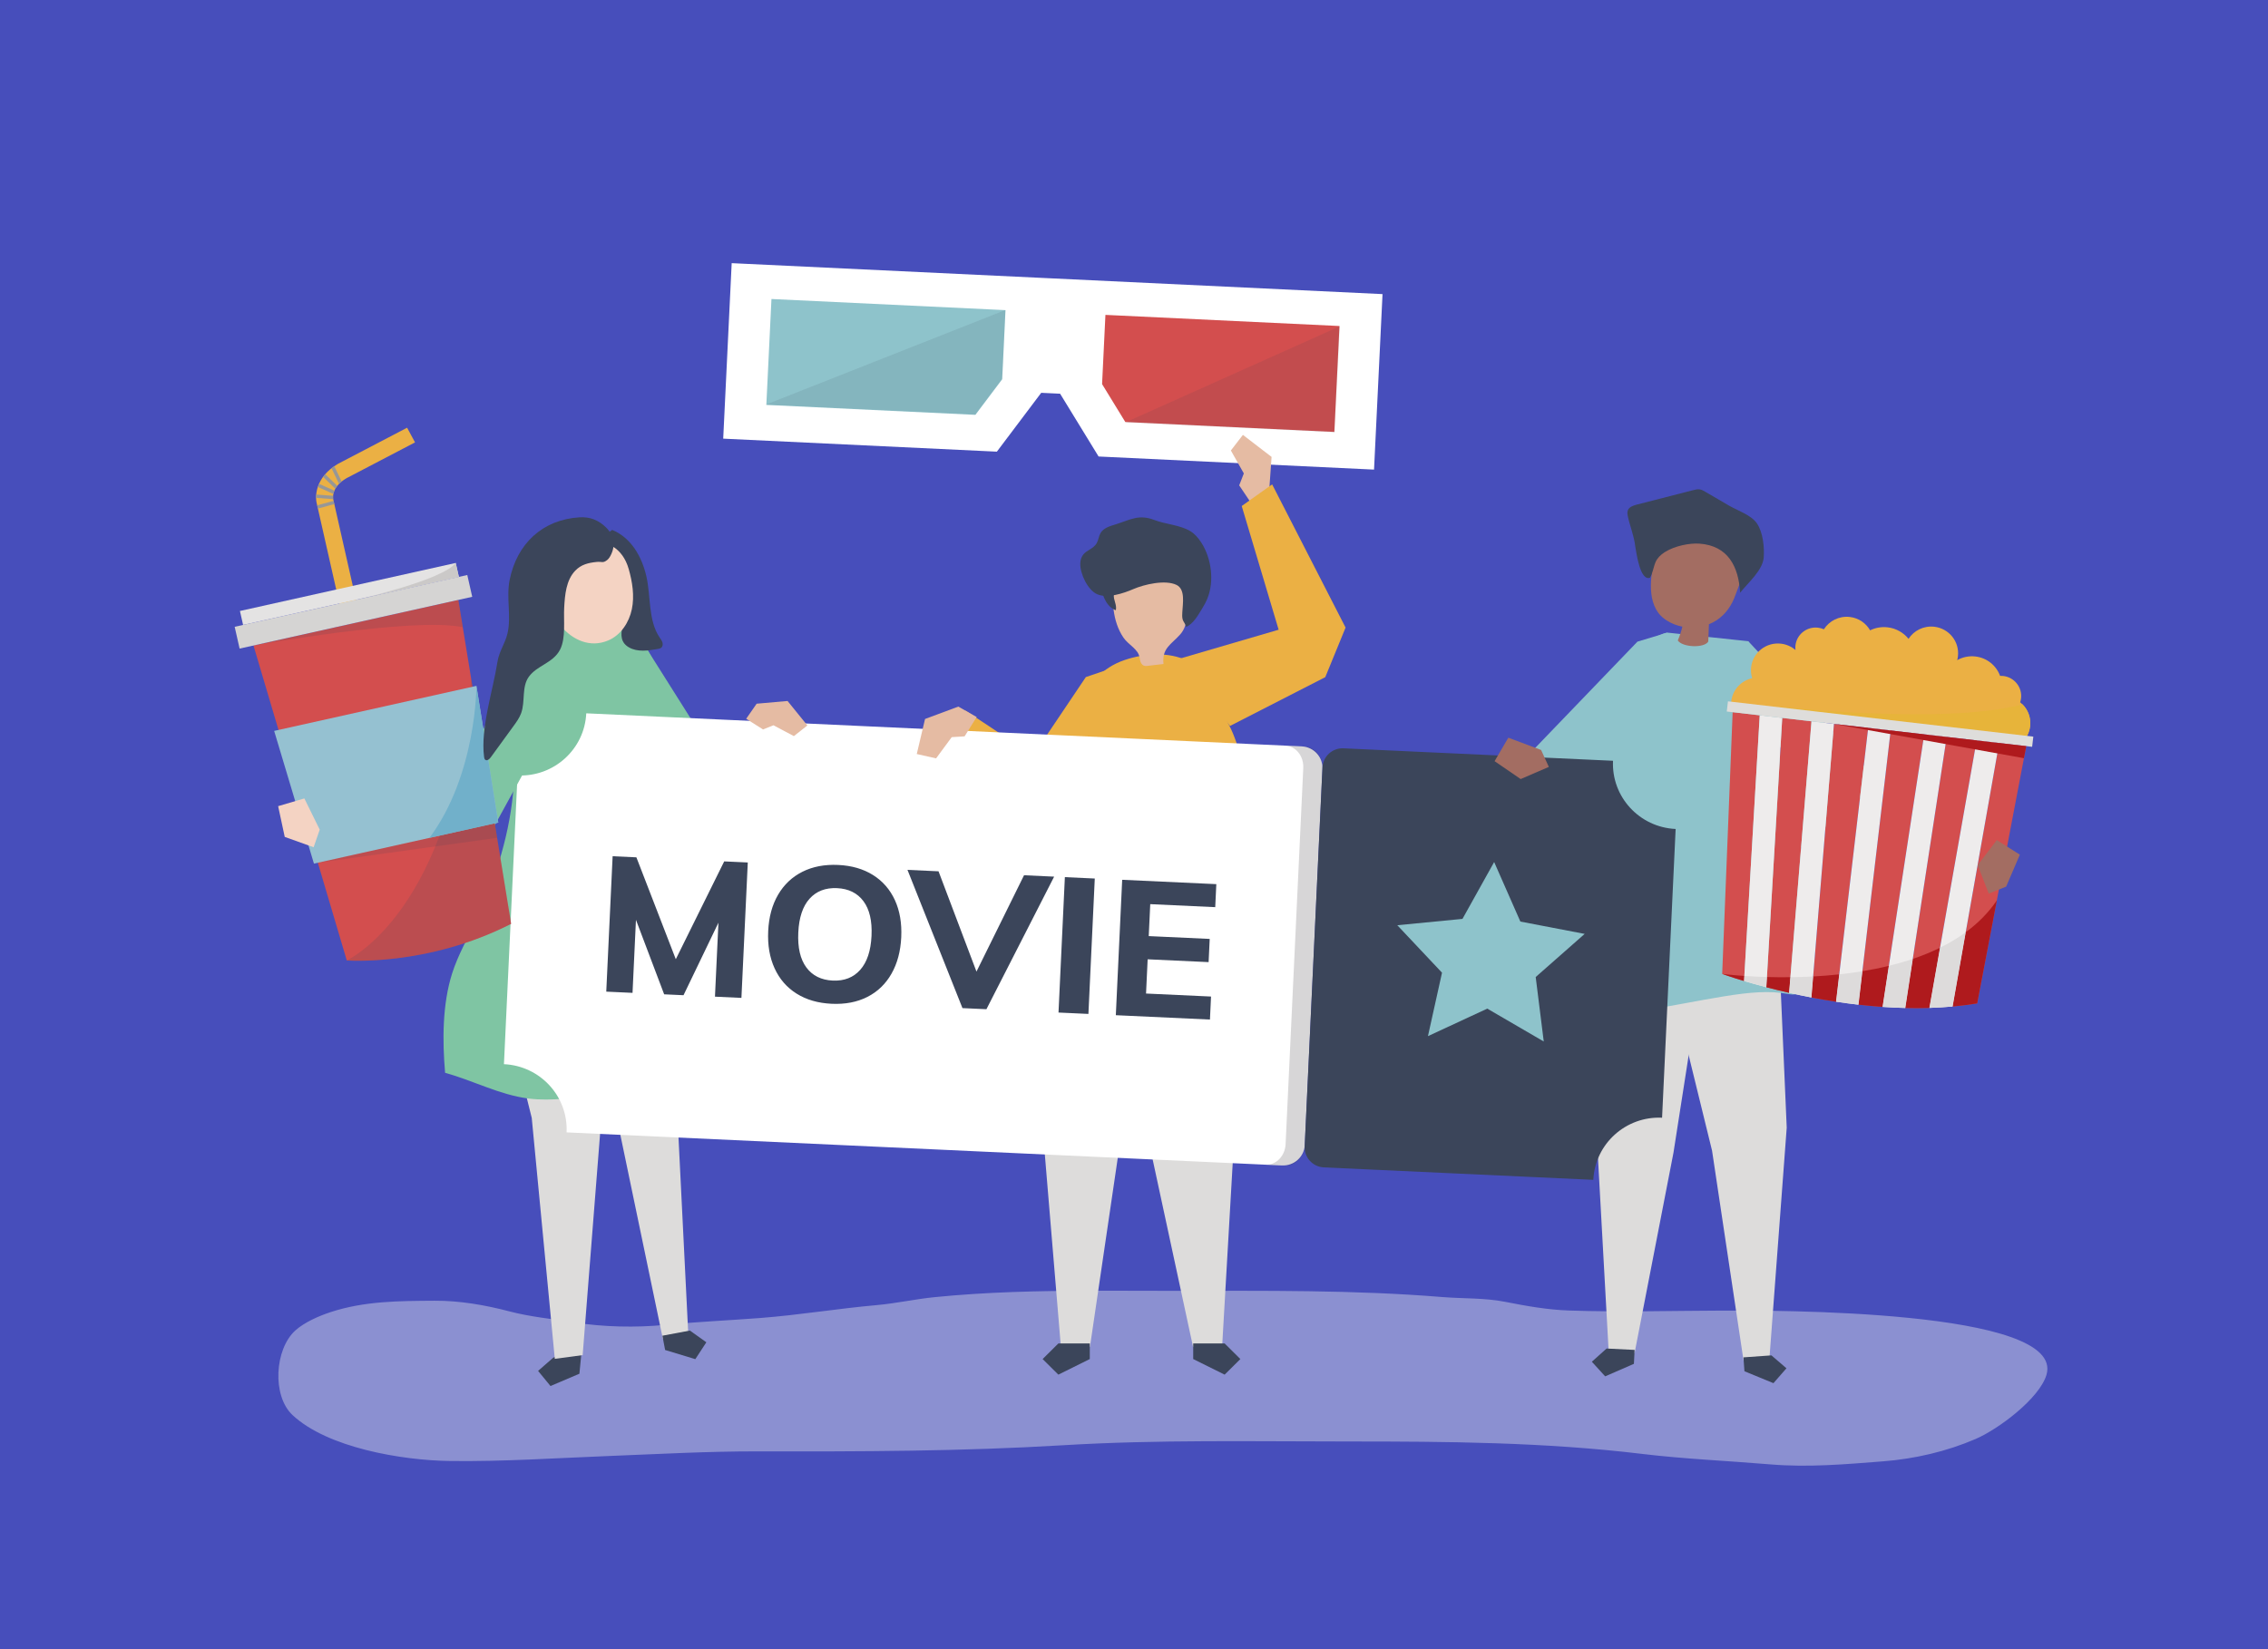 <?xml version="1.0" encoding="utf-8"?>
<!-- Generator: Adobe Illustrator 27.5.0, SVG Export Plug-In . SVG Version: 6.00 Build 0)  -->
<svg version="1.1" xmlns="http://www.w3.org/2000/svg" xmlns:xlink="http://www.w3.org/1999/xlink" x="0px" y="0px"
	 viewBox="0 0 1100 800" style="enable-background:new 0 0 1100 800;" xml:space="preserve">
<g id="Background">
	<rect style="fill:#474EBB;" width="1100" height="800"/>
</g>
<g id="Shadow">
	<g style="opacity:0.4;">
		<path style="fill:#F1F2F2;" d="M528.63,626.116c-25.126,0.067-50.253,0.611-75.335,3.123c-9.457,0.947-18.716,3.03-28.195,3.87
			c-18.933,1.678-37.528,4.809-56.528,6.254c-15.301,1.163-30.665,1.849-45.922,3.325c-14.303,1.383-30.139,1.064-44.332-1.221
			c-10.508-1.692-21.063-2.644-31.394-5.362c-11.557-3.04-24.112-5.214-36.153-5.136c-17.171,0.111-33.892,0.125-50.325,5.492
			c-5.768,1.884-12.83,4.982-17.21,8.936c-10.027,9.053-11.385,31.641-1.372,41.03c16.863,15.802,52.855,22.003,76.493,22.295
			c25.902,0.321,51.065-1.41,77.005-2.428c24.104-0.946,48.147-2.292,72.291-2.244c49.311,0.097,98.628,0,147.851-2.966
			c46.245-2.786,92.607-1.83,138.953-1.83c47.526,0,94.731,0.336,141.915,6.023c20.559,2.478,41.503,3.345,62.164,5.081
			c18.504,1.555,36.286-0.031,54.717-1.467c15.476-1.206,30.851-4.785,44.911-10.835c11.129-4.789,30.97-19.665,34.383-31.095
			c9.568-32.044-134.845-31.274-157.018-31.202c-24.805,0.081-49.806,0.815-74.591-0.036c-10.426-0.358-20.698-2.193-30.874-4.203
			c-10.135-2.003-20.347-1.493-30.625-2.335c-42.861-3.51-85.818-2.997-128.816-2.997
			C556.629,626.189,542.629,626.079,528.63,626.116z"/>
	</g>
</g>
<g id="Object">
	<g>
		<g>
			<g>
				<g>
					<g>
						<polygon style="fill:#FFFFFF;" points="507.685,134.921 354.875,127.653 350.762,212.784 483.488,219.097 504.996,190.551 
							514.165,190.988 532.823,221.444 666.422,227.799 670.536,142.668 						"/>
					</g>
				</g>
				<polygon style="fill:#8EC3CB;" points="374.165,145.045 487.68,150.444 486.057,184.021 473.075,201.251 371.682,196.429 				
					"/>
				<polygon style="fill:#D34E4E;" points="649.658,158.149 536.142,152.749 534.52,186.326 545.781,204.71 647.175,209.532 				"/>
				<polygon style="opacity:0.11;fill:#3B455A;" points="487.614,150.406 371.517,196.257 473.02,201.054 486.113,183.638 				"/>
				<polygon style="opacity:0.11;fill:#3B455A;" points="649.86,158.273 545.755,204.928 647.258,209.726 				"/>
			</g>
		</g>
		<g>
			<polygon style="fill:#8EC3CB;" points="847.924,311.049 911.365,379.289 863.146,419.91 856.016,411.38 874.9,372.441 
				837.913,340.084 			"/>
			<g>
				<g>
					<polygon style="fill:#DDDCDB;" points="863.713,481.104 866.576,547.001 858.182,659.047 845.622,659.933 830.361,558.168 
						809.25,472.055 					"/>
					<polygon style="fill:#3B455A;" points="846.071,665.183 860.136,670.964 866.445,663.747 859.171,657.487 845.588,658.445 
											"/>
				</g>
				<g>
					<polygon style="fill:#DDDCDB;" points="774.799,457.786 772.043,507.596 780.221,655.701 792.798,656.324 811.646,559.187 
						828.271,452.663 					"/>
					<polygon style="fill:#3B455A;" points="792.46,661.583 778.521,667.655 772.06,660.571 779.2,654.161 792.8,654.836 					"/>
				</g>
				<g>
					<path style="fill:#8EC3CB;" d="M847.924,311.049l-39.245-4.172c0,0-21.833,2.315-36.646,53.759
						c-8.242,28.621-10.75,73.715-11.354,108.094c0.927,4.904,6.312,26.385,29.081,22.741c39.101-6.258,59.913-12.515,76.94-9.386
						c14.505,3.129,13.278-16.686,11.684-31.808l-5.78-46.788L847.924,311.049z"/>
				</g>
				<g>
					<path style="fill:#A36D62;" d="M840.345,262.579c-9.892-2.164-20.073-4.102-29.975-2.157c-2.169,0.426-4.497,1.175-5.673,3.033
						c-0.456,0.72-0.697,1.55-0.919,2.371c-2.499,9.216-5.669,22.878,0.446,31.37c1.166,1.619,2.732,2.905,4.415,3.948
						c2.25,1.395,4.741,2.344,7.317,2.848c-0.533,2.291-1.275,4.535-2.215,6.693c2.264,3.388,12.828,3.794,14.781,0.546
						c0.109-2.811,0.219-5.621,0.328-8.431c1.286-0.515,2.528-1.142,3.695-1.904c4.515-2.95,7.489-7.427,9.217-12.436
						c1.881-5.454,4.528-10.638,6.247-16.197c0.626-2.025,1.12-4.336,0.046-6.167c-1.143-1.949-3.61-2.612-5.829-3.103
						C841.6,262.855,840.973,262.716,840.345,262.579z"/>
					<path style="fill:#3B455A;" d="M807.421,267.848c4.889-3.12,12.224-4.463,16.821-4.132
						c13.898,0.999,18.99,11.126,19.732,23.806c3.829-4.828,11.014-10.902,11.448-17.115c0.355-5.086-0.354-12.021-3.225-16.413
						c-2.687-4.109-9.558-6.367-13.644-8.748c-3.852-2.245-7.703-4.49-11.555-6.735c-0.801-0.467-1.624-0.942-2.54-1.1
						c-1.083-0.186-2.186,0.088-3.25,0.361c-9.103,2.334-18.206,4.669-27.31,7.003c-1.749,0.448-3.741,1.104-4.385,2.778
						c-0.392,1.018-0.161,2.156,0.073,3.221c1.034,4.689,3.018,9.481,3.509,14.231c0.556,2.759,2.214,16.903,7.139,15.271
						c1.446-2.346,1.662-5.236,2.789-7.748C803.857,270.671,805.438,269.114,807.421,267.848z"/>
				</g>
				<polygon style="fill:#8EC3CB;" points="808.679,306.877 794.174,311.257 741.198,366.323 738.045,384.469 763.37,425.958 
					770.208,410.751 759.487,380.089 776.515,368.2 799.219,317.515 				"/>
			</g>
		</g>
		<g>
			<g id="XMLID_568_">
				<g id="XMLID_570_">
					<polygon style="fill:#3B455A;" points="281.684,659.511 281.018,666.385 266.993,672.347 260.979,665.016 268.324,658.599 
						282.35,652.637 					"/>
				</g>
				<g id="XMLID_569_">
					<polygon style="fill:#DDDCDB;" points="293.397,520.192 282.598,657.344 269.083,659.166 257.898,542.27 248.65,505.184 					
						"/>
				</g>
			</g>
			<g id="XMLID_565_">
				<g id="XMLID_567_">
					<polygon style="fill:#DDDCDB;" points="325.717,484.2 333.819,647.175 321.491,649.477 295.805,526.159 281.675,490.452 					
						"/>
				</g>
				<g id="XMLID_566_">
					<polygon style="fill:#3B455A;" points="322.587,654.871 337.234,659.316 342.585,651.137 334.604,645.448 321.272,647.937 
											"/>
				</g>
			</g>
			<g id="XMLID_564_">
				<path style="fill:#7FC5A3;" d="M308.286,308.178c-9.982-8.199-34.048-3.485-46.71-3.485c1.219,0-12,70.13-12.419,76.246
					c-1.525,22.299-8.489,44.855-18.1,65.272c-4.052,8.608-8.881,16.912-11.762,25.972c-4.774,15.014-4.761,32.702-3.411,48.242
					c13.589,3.706,26.317,10.646,40.293,12.445c11.497,1.479,23.109-0.619,34.658-1.633c13.657-1.199,27.41-0.88,41.08-1.922
					c13.67-1.043,27.488-3.536,39.588-9.932c-5.411-10.389-9.578-21.366-13.046-32.53c-3.443-11.086-7.872-23.397-9.129-34.957
					c-1.135-10.442-1.321-21.069-2.852-31.657c-1.781-12.317-3.922-24.594-6.895-36.687c-3.4-13.83-7.887-27.396-13.396-40.54
					c-4.194-10.007-9.198-26.396-17.077-34.098C308.845,308.657,308.571,308.413,308.286,308.178z"/>
			</g>
			<polygon style="fill:#7FC5A3;" points="313.731,314.815 349.569,371.634 369.223,344.543 387.792,347.642 378.988,391.598 
				354.609,409.55 313.731,385.229 			"/>
		</g>
		<g>
			<polygon style="fill:#EBB044;" points="542.455,323.062 526.646,328.442 501.068,366.48 468.313,344.736 457.904,356.994 
				474.423,381.315 504.168,402.39 542.455,362.633 			"/>
			<polygon style="fill:#E5BBA3;" points="615.522,238.71 616.731,221.645 602.82,210.959 596.987,218.528 603.269,229.659 
				601.025,235.447 607.193,244.638 			"/>
			<g>
				<g>
					<g>
						<polygon style="fill:#DDDCDB;" points="505.294,432.517 504.168,529.071 514.539,653.367 528.64,653.367 545.512,538.693 
							564.808,423.822 						"/>
						<polygon style="fill:#3B455A;" points="528.558,659.267 513.31,666.831 505.686,659.267 513.31,651.702 528.558,651.702 
													"/>
					</g>
					<g>
						<polygon style="fill:#DDDCDB;" points="601.969,432.517 602.247,488.377 592.737,653.367 578.636,653.367 555.048,543.88 
							542.455,423.822 						"/>
						<polygon style="fill:#3B455A;" points="578.717,659.267 593.965,666.831 601.59,659.267 593.965,651.702 578.717,651.702 
													"/>
					</g>
				</g>
				<path style="fill:#EBB044;" d="M616.634,466.151c0.302,8.863,0.108,20.718-3.653,21.161c-0.704,0.083-1.383-0.226-2.003-0.525
					c-6.539-3.152-11.201-7.609-17.649-10.654c-6.756-3.191-14.435-4.862-21.939-6.015c-11.193-1.774-22.571-2.839-33.836-2.939
					c-9.682-0.085-19.75,4.297-28.903,6.707c-3.523,0.928-6.389,3.475-9.316,5.473c-4.323,2.951-6.218,4.12-5.629-1.91
					c0.962-9.839,1.961-19.675,3.181-29.486c2.433-19.568,5.745-39.09,11.349-58.033c2.141-7.237,4.611-14.373,7.079-21.506
					c3.006-8.687,6.013-17.373,9.019-26.059c3.737-10.796,10.043-18.401,21.085-22.178c9.543-3.264,21.396-4.156,30.677,0.412
					c10.318,5.078,15.225,22.38,20.237,31.625c4.392,8.102,9.929,30.2,11.573,38.935c1.979,10.513,3.807,20.976,5.246,31.412
					c1.594,11.559,2.717,23.083,3.043,34.539C616.232,458.378,616.49,461.92,616.634,466.151z"/>
				<g>
					<path style="fill:#E5BBA3;" d="M554.11,322.495c0.224,0.193,0.482,0.345,0.779,0.442c0.592,0.193,1.235,0.123,1.854,0.05
						c2.521-0.296,5.041-0.592,7.562-0.888c-0.831-7.659,3.681-9.391,8.078-14.317c4.457-4.994,3.085-11.727,2.834-17.838
						c-0.072-1.702-0.155-3.455-0.88-4.999c-1.273-2.709-4.236-4.206-7.113-5.093c-7.342-2.264-15.739-1.706-22.203,2.423
						c-1.72,1.099-3.327,2.48-4.259,4.287c-1.437,2.787-1.072,6.112-0.671,9.217c0.616,4.772,2.039,9.459,4.759,13.482
						c2.534,3.747,7.365,5.542,7.92,10.039C552.914,320.462,553.268,321.769,554.11,322.495z"/>
					<g>
						<path style="fill:#3B455A;" d="M540.304,290.232c0.429,1.925,1.333,3.872,0.862,5.786c-3.081-1.038-5.094-4.164-6.186-7.343
							c-0.495-1.441-0.854-2.966-0.73-4.491c0.125-1.524,0.792-3.056,2.005-3.917c1.693-1.202,4.729-0.73,5.213,1.449
							C541.956,283.912,539.659,287.336,540.304,290.232z"/>
						<path style="fill:#3B455A;" d="M523.946,273.326c0.073-2.306,0.958-4.367,3.035-5.759c1.79-1.2,3.855-2.195,4.942-4.102
							c0.844-1.48,0.968-3.313,1.805-4.798c1.515-2.689,4.803-3.48,7.663-4.392c7.156-2.28,11.008-4.912,18.587-1.993
							c5.388,2.075,12.351,2.353,17.352,5.381c2.089,1.264,3.866,3.295,5.324,5.557c5.052,7.838,6.265,18.858,2.975,27.033
							c-0.737,1.83-1.672,3.513-2.673,5.124c-2.001,3.222-4.144,7.186-7.686,8.763c-0.223-1.518-1.362-2.356-1.719-3.848
							c-0.257-1.074-0.171-2.199-0.115-3.304c0.218-4.298,1.546-11.094-2.78-13.226c-5.471-2.695-15.732-0.264-21.001,2.018
							c-4.662,2.019-12.53,4.645-17.5,2.483C527.542,286.254,523.79,278.252,523.946,273.326z"/>
					</g>
				</g>
			</g>
			<polygon style="fill:#EBB044;" points="571.778,319.618 620.152,305.473 602.247,245.467 617.001,234.967 652.618,304.432 
				642.768,328.488 596.55,352.158 			"/>
		</g>
		<g>
			<path style="fill:#EBB044;" d="M982.095,358.572c1.346-1.774,2.251-3.915,2.529-6.28c0.541-4.605-1.425-8.924-4.824-11.621
				c0.204-0.615,0.348-1.259,0.427-1.926c0.629-5.359-3.239-10.209-8.639-10.833c-0.517-0.06-1.029-0.078-1.532-0.059
				c-1.814-4.962-6.318-8.747-11.961-9.399c-3.186-0.368-6.249,0.319-8.838,1.78c0.16-0.597,0.281-1.212,0.355-1.843
				c0.835-7.105-4.294-13.536-11.455-14.364c-5.119-0.592-9.89,1.841-12.5,5.871c-2.426-3.01-5.992-5.107-10.144-5.587
				c-3.027-0.35-5.951,0.208-8.498,1.456c-1.984-3.467-5.547-5.983-9.844-6.48c-5.162-0.597-9.97,1.881-12.565,5.973
				c-0.888-0.392-1.85-0.66-2.867-0.777c-5.401-0.624-10.289,3.213-10.919,8.572c-0.09,0.768-0.085,1.525,0.001,2.261
				c-1.914-1.647-4.329-2.762-7.035-3.075c-7.161-0.828-13.642,4.26-14.477,11.365c-0.22,1.873-0.022,3.698,0.515,5.387
				c-5.276,1.161-9.479,5.519-10.14,11.145c-0.077,0.659-0.103,1.313-0.081,1.956L982.095,358.572z"/>
			<path style="fill:#E7B43A;" d="M981.589,359.197c1.625-1.886,2.723-4.254,3.034-6.905c0.478-4.07-1.003-7.917-3.701-10.617
				c-37.542,10.088-117.608,1.197-117.608,1.197l-0.618,2.578L981.589,359.197z"/>
			<g>
				<path style="fill:#D34E4E;" d="M864.398,348.262l-7.711,130.644c3.375,0.884,7.074,1.797,11.048,2.696l10.85-131.699
					L864.398,348.262z"/>
				<path style="fill:#D34E4E;" d="M916.997,354.345l-15.624,133.021c3.823,0.435,7.728,0.801,11.691,1.077l20.204-132.216
					L916.997,354.345z"/>
				<path style="fill:#D34E4E;" d="M840.35,345.482l-5.073,126.955c0,0,3.882,1.425,10.599,3.439L853.482,347L840.35,345.482z"/>
				<path style="fill:#D34E4E;" d="M889.49,351.164l-10.933,132.7c3.821,0.732,7.813,1.426,11.941,2.054L906.1,353.085
					L889.49,351.164z"/>
				<path style="fill:#D34E4E;" d="M982.747,361.947l-13.132-1.518l-22.583,127.819c3.99-0.362,7.971-0.859,11.922-1.51
					L982.747,361.947z"/>
				<path style="fill:#D34E4E;" d="M944.172,357.487l-20.09,131.474c3.872,0.092,7.776,0.085,11.692-0.035l22.926-129.759
					L944.172,357.487z"/>
				<path style="fill:#EEECEC;" d="M906.1,353.085l-15.602,132.833c3.533,0.537,7.166,1.026,10.876,1.449l15.624-133.021
					L906.1,353.085z"/>
				<path style="fill:#EEECEC;" d="M853.482,347l-7.606,128.875c3.051,0.915,6.688,1.951,10.811,3.031l7.711-130.644L853.482,347z"
					/>
				<path style="fill:#EEECEC;" d="M878.585,349.903l-10.85,131.699c3.417,0.773,7.036,1.536,10.822,2.262l10.933-132.7
					L878.585,349.903z"/>
				<path style="fill:#EEECEC;" d="M958.699,359.167l-22.926,129.759c3.748-0.116,7.507-0.337,11.258-0.678l22.583-127.819
					L958.699,359.167z"/>
				<path style="fill:#EEECEC;" d="M933.268,356.226l-20.204,132.216c3.63,0.253,7.309,0.431,11.018,0.518l20.09-131.474
					L933.268,356.226z"/>
			</g>
			<polygon style="fill:#DEDDDB;" points="986.181,357.336 838.076,340.211 837.496,345.152 985.601,362.277 			"/>
			<polygon style="fill:#AF1A1D;" points="982.747,361.947 981.632,367.799 889.49,351.164 			"/>
			<g>
				<path style="fill:#AF1A1D;" d="M856.98,473.945l-0.293,4.961c3.375,0.884,7.074,1.797,11.048,2.696l0.623-7.564
					C864.302,474.088,860.483,474.044,856.98,473.945z"/>
				<path style="fill:#AF1A1D;" d="M903.279,471.137l-1.906,16.229c3.823,0.435,7.728,0.801,11.691,1.077l3.043-19.913
					C911.853,469.572,907.557,470.432,903.279,471.137z"/>
				<path style="fill:#AF1A1D;" d="M846.02,473.423c-6.711-0.455-10.744-0.986-10.744-0.986s3.882,1.425,10.599,3.439
					L846.02,473.423z"/>
				<path style="fill:#AF1A1D;" d="M879.396,473.677l-0.839,10.187c3.821,0.732,7.813,1.426,11.941,2.054l1.557-13.257
					C887.737,473.127,883.496,473.456,879.396,473.677z"/>
				<path style="fill:#AF1A1D;" d="M953.397,452.22l-6.365,36.027c3.99-0.362,7.971-0.859,11.922-1.51l9.523-49.947
					C964.371,442.838,959.238,447.933,953.397,452.22z"/>
				<path style="fill:#AF1A1D;" d="M927.719,465.161l-3.637,23.8c3.872,0.092,7.776,0.085,11.692-0.035l5.159-29.198
					C936.702,461.816,932.271,463.615,927.719,465.161z"/>
				<path style="fill:#DDDBDB;" d="M892.055,472.66l-1.557,13.257c3.533,0.537,7.166,1.026,10.876,1.449l1.906-16.229
					C899.51,471.759,895.754,472.26,892.055,472.66z"/>
				<path style="fill:#DDDBDB;" d="M846.02,473.423l-0.145,2.453c3.051,0.915,6.688,1.951,10.811,3.031l0.293-4.961
					C852.837,473.828,849.139,473.634,846.02,473.423z"/>
				<path style="fill:#DDDBDB;" d="M868.358,474.039l-0.623,7.564c3.417,0.773,7.036,1.536,10.822,2.262l0.839-10.187
					C875.575,473.883,871.878,473.996,868.358,474.039z"/>
				<path style="fill:#DDDBDB;" d="M940.932,459.728l-5.159,29.198c3.748-0.116,7.507-0.337,11.258-0.678l6.365-36.027
					C949.523,455.065,945.337,457.553,940.932,459.728z"/>
				<path style="fill:#DDDBDB;" d="M916.107,468.53l-3.043,19.913c3.63,0.253,7.309,0.431,11.018,0.518l3.637-23.8
					C923.916,466.453,920.03,467.569,916.107,468.53z"/>
			</g>
		</g>
		<g>
			<g>
				<path style="fill:#FFFFFF;" d="M284.34,346.025c-0.82,17.458-15.748,30.951-33.344,30.138l-6.578,140.061
					c17.596,0.814,31.195,15.626,30.375,33.084l347.057,16.046c5.785,0.268,10.693-4.169,10.962-9.908l8.571-182.498
					c0.27-5.74-4.201-10.609-9.986-10.877L284.34,346.025z"/>
				<path style="fill:#3B455A;" d="M806.121,542.194l6.578-140.061c-17.595-0.814-31.194-15.626-30.374-33.084l-130.688-6.042
					c-5.393-0.249-9.969,3.887-10.221,9.238l-8.637,183.904c-0.251,5.351,3.917,9.892,9.311,10.141l130.688,6.042
					C773.597,554.874,788.526,541.38,806.121,542.194z"/>
				<path style="opacity:0.19;fill:#2B292A;" d="M632.723,362.133l-9.283-0.429c5.052,0.234,8.929,5.076,8.659,10.815
					l-8.571,182.499c-0.27,5.74-4.583,10.203-9.636,9.969l9.283,0.429c5.052,0.233,9.366-4.23,9.636-9.969l8.571-182.498
					C641.652,367.208,637.775,362.366,632.723,362.133z"/>
				<g>
					<path style="fill:#3B455A;" d="M351.246,417.856l11.437,0.529l-3.085,65.685l-12.832-0.593l1.685-35.887l-16.934,35.182
						l-9.391-0.434l-13.678-36.135l-1.664,35.426l-12.737-0.589l3.085-65.685l11.529,0.533l19.11,49.422L351.246,417.856z"/>
					<path style="fill:#3B455A;" d="M386.39,482.026c-4.738-2.961-8.304-7.055-10.698-12.282c-2.396-5.226-3.432-11.253-3.111-18.08
						s1.915-12.701,4.788-17.622c2.87-4.921,6.803-8.638,11.798-11.15c4.994-2.511,10.776-3.616,17.348-3.312
						c6.569,0.304,12.209,1.937,16.915,4.897c4.706,2.961,8.243,7.023,10.609,12.186c2.367,5.164,3.389,11.159,3.069,17.986
						c-0.321,6.827-1.902,12.733-4.746,17.717c-2.842,4.985-6.746,8.734-11.709,11.246c-4.963,2.514-10.732,3.618-17.301,3.315
						C396.78,486.621,391.127,484.989,386.39,482.026z M417.217,470.462c3.311-3.73,5.139-9.223,5.48-16.481
						c0.341-7.256-0.966-12.864-3.916-16.823c-2.951-3.957-7.216-6.066-12.794-6.324c-5.579-0.258-10.024,1.448-13.333,5.116
						c-3.309,3.669-5.134,9.132-5.475,16.389c-0.344,7.32,0.958,12.973,3.908,16.961c2.95,3.989,7.215,6.112,12.794,6.37
						C409.46,475.928,413.905,474.192,417.217,470.462z"/>
					<path style="fill:#3B455A;" d="M496.666,424.58l14.598,0.675l-32.838,64.309l-11.623-0.537l-26.668-67.061l15.063,0.696
						l18.401,48.65L496.666,424.58z"/>
					<path style="fill:#3B455A;" d="M513.385,491.18l3.085-65.685l14.506,0.671l-3.085,65.685L513.385,491.18z"/>
					<path style="fill:#3B455A;" d="M541.184,492.466l3.085-65.685l45.654,2.111l-0.524,11.163l-31.521-1.457l-0.728,15.499
						l29.567,1.367l-0.529,11.255l-29.567-1.367l-0.78,16.606l31.521,1.457l-0.524,11.163L541.184,492.466z"/>
				</g>
			</g>
			<polygon style="fill:#8EC3CB;" points="724.679,418.168 737.394,447.046 768.578,453.024 744.828,473.947 748.734,505.221 
				721.34,489.274 692.569,502.624 699.39,471.846 677.703,448.823 709.312,445.748 			"/>
		</g>
		<g id="XMLID_560_">
			<g id="XMLID_562_">
				<g id="XMLID_563_">
					<path style="fill:#F4D3C3;" d="M171.507,408.671c-2.77,2.288-12.031,4.618-15.471,2.825c-7.941-4.141,3.322-7.759,6.933-9.878
						c-1.13-1.029-2.253-1.989-3.143-3.19c-0.816-1.102,11.792-4.061,13.477-3.512c4.044,1.318,4.052,4.003,5.758,7.559
						C176.502,404.474,174.016,406.596,171.507,408.671z"/>
				</g>
			</g>
			<g id="XMLID_561_">
				<polygon style="fill:#7FC5A3;" points="276.952,332.993 238.037,403.811 170.497,411.562 176.364,396.632 222.661,378.943 
					244.435,332.612 269.35,312.233 				"/>
			</g>
		</g>
		<polygon style="fill:#E5BBA3;" points="366.984,341.359 381.973,340.04 391.593,351.914 385.029,357.086 375.14,351.824 
			370.085,353.859 361.904,348.666 		"/>
		<polygon style="fill:#E5BBA3;" points="464.791,342.766 448.647,348.774 444.641,365.771 454.004,367.886 461.593,357.587 
			467.831,357.204 473.689,347.816 		"/>
		<polygon style="fill:#A36D62;" points="747.444,363.802 751.198,372.022 737.538,377.916 724.892,369.237 731.552,357.856 		"/>
		<polygon style="fill:#A36D62;" points="972.998,430.098 964.564,433.477 959.197,419.69 968.464,407.515 979.647,414.591 		"/>
		<g>
			<g>
				<g>
					<path style="fill:#EBB044;" d="M174.26,298.081l-8.047,1.792l-12.531-55.407c-1.233-4.584-0.159-14.627,12.596-20.694
						l31.169-16.292l3.846,7.121l-31.392,16.405c-9.998,4.725-8.263,11.308-8.244,11.374l0.052,0.206L174.26,298.081z"/>
				</g>
				<polygon style="fill:#979797;" points="153.825,245.131 154.182,246.708 162.142,244.534 161.786,242.956 				"/>
				<path style="fill:#979797;" d="M161.553,240.517l-8.199-0.619c-0.051,0.561-0.072,1.101-0.064,1.616l8.311,0.627
					C161.55,241.841,161.488,241.271,161.553,240.517z"/>
				<path style="fill:#979797;" d="M162.177,238.029l-7.461-3.326c-0.226,0.51-0.419,1.017-0.586,1.517l7.559,3.369
					C161.789,239.109,161.944,238.584,162.177,238.029z"/>
				<path style="fill:#979797;" d="M163.579,235.688l-5.861-5.657c-0.369,0.425-0.712,0.853-1.027,1.283l5.959,5.752
					C162.903,236.617,163.208,236.156,163.579,235.688z"/>
				<path style="fill:#979797;" d="M160.78,227.136l3.66,7.579c0.375-0.382,0.8-0.765,1.274-1.146l-3.585-7.425
					C161.654,226.468,161.208,226.8,160.78,227.136z"/>
			</g>
			<path style="fill:#D34E4E;" d="M247.902,448.151L222.3,291.006l-99.361,22.122l45.252,152.769
				C168.191,465.898,207.004,468.984,247.902,448.151z"/>
			<polygon style="fill:#D5D4D3;" points="226.639,278.938 113.819,304.057 116.209,314.627 229.03,289.508 			"/>
			<polygon style="fill:#E4E3E3;" points="221.026,273.081 116.371,296.382 117.902,303.148 222.557,279.847 			"/>
			<path style="opacity:0.15;fill:#3B455A;" d="M122.939,313.128c0,0,77.6-14.001,101.521-8.863l-2.16-13.259L122.939,313.128z"/>
			<path style="opacity:0.16;fill:#3B455A;" d="M168.191,465.898c0,0,38.813,3.086,79.71-17.747l-19.438-119.313
				C220.713,442.07,168.191,465.898,168.191,465.898z"/>
			<polygon style="fill:#95C1D1;" points="241.67,399.023 231.072,332.713 132.968,354.556 152.264,418.929 			"/>
			<path style="fill:#71B0CA;" d="M231.072,332.713c0,0,0.085,43.064-22.79,73.743l33.388-7.434L231.072,332.713z"/>
			<polygon style="opacity:0.14;fill:#3B455A;" points="154.154,418.508 239.96,399.404 241.104,406.426 			"/>
			<path style="fill:#CBC9C8;" d="M221.026,273.081l1.53,6.766l-49.387,10.996C173.17,290.843,214.735,281.444,221.026,273.081z"/>
		</g>
		<g id="XMLID_556_">
			<g id="XMLID_559_">
				<path style="fill:#3B455A;" d="M287.08,270.268c6.324,1.142,14.12,6.503,15.644,13.122c0.734,3.188-0.312,6.123,0.61,9.504
					c1.792,6.672-6.344,16.501,1.71,21.138c4.139,2.384,9.313,1.611,14.023,0.767c0.571-0.102,1.168-0.216,1.62-0.578
					c0.744-0.595,0.869-1.707,0.587-2.613c-0.282-0.906-0.886-1.671-1.416-2.46c-5.534-8.257-4.193-20.1-6.345-29.503
					c-2.148-9.385-7.23-18.733-16.6-22.585c-4.672,3.003-8.069,7.895-9.233,13.296L287.08,270.268z"/>
			</g>
			<g id="XMLID_558_">
				<path style="fill:#F4D3C3;" d="M295.014,310.671c6.084-2.582,10.115-8.728,11.44-15.16c1.325-6.433,0.275-13.13-1.516-19.45
					c-5.961-21.033-32.565-15.008-38.769,2.978C260.763,294.713,277.324,318.178,295.014,310.671z"/>
			</g>
			<g id="XMLID_557_">
				<path style="fill:#3B455A;" d="M264.041,322.242c2.986-1.842,5.915-3.771,7.645-7.211c2.797-5.561,1.617-14.202,1.951-20.234
					c0.349-6.359,0.933-13.288,5.327-17.93c2.87-3.032,6.4-3.864,10.387-4.267c2.73-0.276,2.924,0.741,5.11-0.911
					c1.676-1.266,2.902-4.726,3.144-6.71c0.407-3.345-1.221-6.698-3.63-9.073c-3.707-3.655-7.867-5.273-12.951-4.954
					c-17.848,1.118-30.319,12.73-33.855,30.424c-1.7,8.505,0.882,17.595-1.006,25.801c-1.166,5.066-4.068,8.622-4.907,13.983
					c-2.178,13.911-8.266,31.982-6.477,46.024c0.066,0.52,0.178,1.092,0.601,1.405c0.862,0.637,1.989-0.323,2.619-1.188
					c3.674-5.049,7.348-10.098,11.022-15.147c1.443-1.982,2.904-3.999,3.74-6.299c2.081-5.727,0.147-12.744,3.738-17.681
					C258.458,325.582,261.275,323.949,264.041,322.242z"/>
			</g>
		</g>
		<polygon style="fill:#F4D3C3;" points="155.066,402.455 152.113,410.992 138.1,405.981 134.901,391.058 147.615,387.312 		"/>
	</g>
</g>
</svg>
